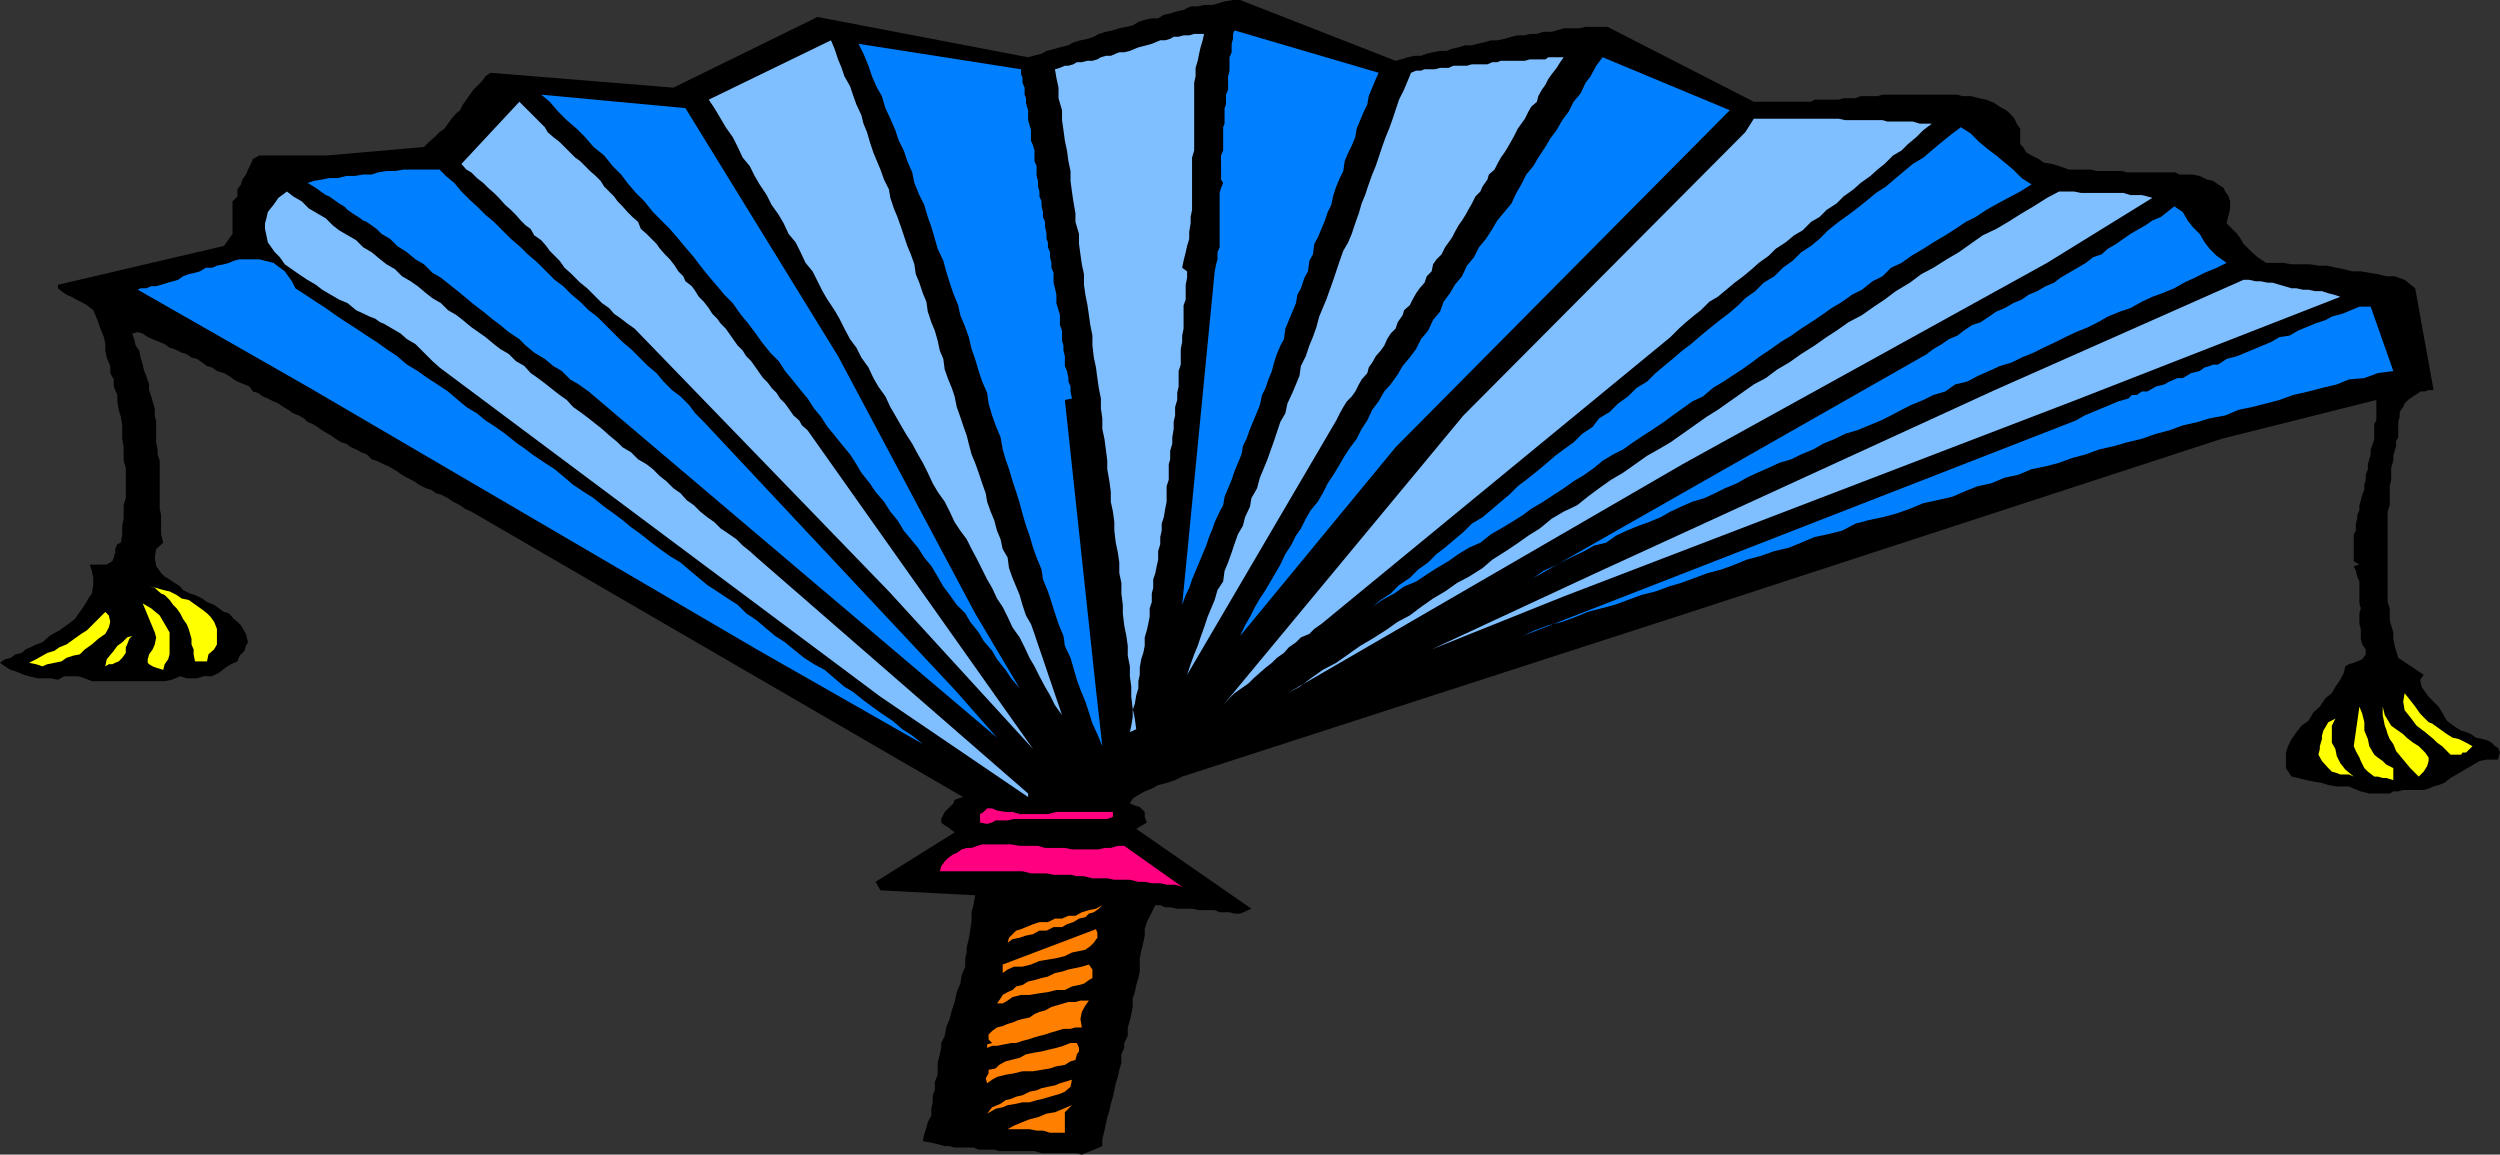 <svg xmlns="http://www.w3.org/2000/svg" width="353.801" height="163.402"><rect width="100%" height="100%" fill="#333333" stroke="none"/><path d="m197.5 8.602.8-.2.9-.3 1-.2h.902l.8-.3.899-.2 1-.199h.898l.801-.3.902-.2 1-.3h.899l.8-.2L210 6l1-.297h.902l1-.203 1-.297.899-.203h1l.699-.2h1l.902-.3h1.2l.699-.2 1-.3h2.199l.902-.2h3.098l20.7 10.602h8.1l.5-.3h3.4l.702-.2h1.7l.699-.3h2.398l.703-.2H277l.7.2h1.202l1.2.3 1 .2 1.199.5.699.5.902.5.5.398.7.8.3.7.5.703v2.2l.399.398.5.8.699.399 1 .5.7.5 1.202.203 1 .297 1.399.5h3.101l.797.203h3.602l.699.2h6.902l.5.3h1.899l1 .2 1 .5.898.199.703.5.797.5.203.5.5.699.2.699v1l-.2.902-.3 1.2 1.5 1.5.5.699.398.699.5.5.7.703.8.7 1.2.8h2.402l1.199.2h2.601l1.2.199h1.199l1.398.3 1 .2 1.203.3h1.2l2.398.399 1.2.3h1.202l1.399.5 1.5 1.2 2.601 14.402h-.703l-.5.2h-.699l-.2.199-.8.5-.7.5-.5.5-.198.5-.5.699V59l-.2.703v2.2l-.3.5v.699l-.2.699-.203.699v.703l-.297 1v1.7l-.203.898V71.5l-.297.902v12.801l.297.899V87.8l.203.699.297 1v.902l.203 1 .2.7.3 1L343 95.5l-.5.703.2 1 1 1.399.702.699.7.699.5.8.5.903.199.297.5.402.699.5.8.5.7.2.7.3.702.5 1 .2.7.199.5.3.5.5.398.2.3.699-.3 1h-1.598l-1 .203-.5.297-1.203.703-2.398 1.399-.899.699-.8.3-.7.2-.703.3-.699.2h-2.898l-.7.199h-.703l-.5.3h-2.898l-1.2-.3-1-.398-.699-.301H330.7l-1.199-.2-.898-.3-1.2-.2-1-.199-1.203-.3-.898-.2-.801-1.199V106.5l.3-.898.5-1 .7-1 .7-.899 1-.703.702-1.2.899-.8.8-1.2.899-.698.5-.899.7-1 .5-1 .202-.902.5-.301.7-.2.5-.198.699-.301.5-.7v-.699l-.5-.699-.2-.8V89l-.199-.7v-1.5l.2-.698-.2-.7v-3.101l-.3-.7-.2-.8-.3-.7.8-.199-.8-.5v-3.8l.3-.5v-1l.2-.7v-.5l.3-.699V71.5l.2-.7.199-.8.3-.7v-.698l.2-.7v-.699l.3-.8v-.7l.2-.703.199-.7v-.698l.3-.801.2-.7V60l.3-.5v-2.898l-21.898 5.5-75.101 24.5-72 23.3-1 .5-1.2.399-1.199.3-.902.5-1 .399-.898.5-.801.5-.399.703.7.297.699.203.699.7v.699l.3.8-1.5.899 16.302 11.3-1.602.7h-.8l-.7-.2h-1.398l-.7-.3H169.7l-1-.2h-2.097l-1-.199h-.7l-.703-.3h-.699l-1.2 2.398-.3 1v.902l-.2 1-.3 1.2-.2 1v1.898l-.198.902-.301 1-.2 1-.3.899v1.199l-.2 1-.199.902-.3 1v1.2l-.5 1v.699l-.403.902v1.2l-.297 1-.203 1-.297.898-.203 1-.199.902-.3 1-.2 1-.3.899-.2 1-.2.898-.3 1.203v1l-2.898 1.2-.7-.2h-5l-1-.3h-5l-.703-.2h-2.2l-.7-.3h-2.698l-.7-.2h-.703L133 162l-1.2-.297-1.198-.203.199-1 .3-.898.2-.801.5-.899v-1L132 156v-1l.3-.7v-1.198l.4-1v-1.7l.3-1.199.2-.902v-.7l.5-1 .202-1.199.5-1.199.297-1.203.403-1.2.3-1.398.5-1.199.2-1.203.5-1.2v-1.198l.199-.801v-.7l.3-1.199.2-1.199.199-1.402v-1.2l.3-1.199.2-1.199-13.398-.703-.7-1.2 11.2-7-.903-.698-.5-.301-.5-.399v-.5l.5-1 .703-.699.5-.5.2-.5.5-.203.699-.2-69.602-40.398-.898-.402-.7-.5-1-.5-.699-.5-1-.5-.703-.2-.699-.5-.7-.198-1-.5-.698-.5-1-.5-.7-.399-.703-.5-.5-.3L55 66l-.7-.297-1-.5-.698-.203-.7-.7-.8-.3-.7-.398-.703-.301-.699-.5-.7-.2-.8-.5-.7-.5-.698-.398-.5-.3-.7-.5L44.2 60l-.699-.297-.5-.5-.7-.402-.8-.301-.7-.5-.698-.398-.7-.5-.703-.301-.797-.399-.703-.3-.699-.5-.7-.2-.5-.699-.698-.3-1-.403-.5-.297-.7-.5-.703-.402-1-.301-.7-.5-.7-.2-1.398-1-.8-.198-.7-.5-.703-.2-1-.5-.699-.199-.7-.5-.698-.3-1-.403-.7-.297-.703-.5L19.5 47l-.8.203.3.797.2.902.5.7.202 1 .297 1 .203.898.297.703.403 1.2v.8l.3.899.2.699.3 1v1l.2.902v2.899l.199 1v.699l.3.902V72l.2.902v2.7l.3 1.199-1 .902-.199 1.2.2 1.199.699 1 .5.5L24 82l.7.5.8.5.402.5 1 .5.7.203 1 .5.699.5 1 .399 1.398 1 .703.199.7.8.5.399.5.5.699 1.203.3 1.2-.3.5-.2.699-.699.699-.3.8-.903.399-.797.5-.902.703-1 .5h-1.2l-.898.297h-1.5l-.902-.297-1.2.5-1 .2H13L12 96l-.898-.297h-2l-.903.5-1-.203H5.301l-1.2-.297-.699-.203L2.2 95l-.699-.2-.8-.5-.7-.5.7-.5.8-.198.7-.5.902-.2.5-.5.699-.3.8-.399.899-.3L7 90l1.402-.797 1-.703 1.2-.898 1.398-2 .5-.899L13 84l.2-1.2v-1l-.2-1-.3-.898h2.402l.8-.5.2-.5.199-.699v-.5l.3-.703.5-.2.2-1.198v-1.2l.199-1V71.5l.3-1v-4.297l-.3-1v-1.902l-.2-1.2v-1.898L17.103 59l-.301-1-.2-1.2v-.898l-.5-1.199v-1l-.5-.902v-1l-.5-1.2-.199-1v-.898l-.203-1-.5-1.203-.297-.898-.402-1-.3-.7-.9-.699-.5-.3-1-.5-.698-.403-.7-.297-.703-.5-.5-.402v-.5l23.5-5.5.703-1 .5-.7V28.5l.7-.7v-1l.5-.698.199-.7.5-.699.3-.703.399-.797.3-.703.9-.5h9.6L60 20.8l.7-.698.8-.7.7-.699.702-.5.5-.703.5-.7.7-.8.5-.398.398-.801 1.5-2.098.5-.5.7-.703.5-.7.702-.5 25.899 2.102 20.398-10 29.801 5.7.7-.2 1.202-.3.7-.399 1.199-.3.699-.2 1.2-.3.702-.403 1-.297 1-.203.899-.297.699-.402 1-.301 1-.2.902-.3 1-.2.899-.198.8-.5L162 2.8l1-.2h.902l.797-.5.903-.199 1-.3.898-.2 1-.5h1l.902-.199h1.2l1-.3.699-.2L174.5 0h1l22 8.602"/><path fill="#0080ff" d="m195.102 10.3-.403.903-1 2.399-.199 1.199-.5 1-.5 1.199-.5 1.203-.2 1.2-.5 1.199-.5 1-.5 1.199-.198 1.402-.5 1-.5 1.2-.403 1.199-.297 1.398-.5 1-.402 1.203-1 2.399-.5.898-.2 1.5-.5.902-.198 1.5-.5.899-.5 1.5-.5.902-.2 1.2-1.5 3.597-.203 1.5-.5.902-.5 1.2-.398 1.199L180 52.5l-.5 1.203-.398 1.2-.5 1-.301 1.398-.399 1-.5 1.199-.5 1.203-.5 1.399-.5 1-.203 1.199-.5 1.199-.5 1.203-.398 1.2-1 2.398-.2 1.199-.5.902-.699 1.5-.3.899-.5 1.199-.403 1.203-2 4.797-.398 1.203-.5 1-.5 1.399 4.601-47.2.2-1 .199-.699v-1l.3-.703v-7.7l.2-.698.3-.7-.3-.5V22l.3-.7V18l.2-.5v-2.2l.199-.5v-1.398l.3-.699v-1.902L174 10V8.102l.3-.7V6.203l.2-.703v-.7l.2-.5 20.402 6"/><path fill="#80bfff" d="m170.402 4.8-.203.903-.297 1-.203.899-.199 1-.3 1V10.8l-.2.902V21.3l-.3 1v7.402l-.2 1v.899l-.2 1.199v1l-.3 1-.2.902-.3 1.2-.2 1 .7.5v.898l-.2 1v2.101l-.3.801V46.5l-.2 1v.902l-.198 1v2.2l-.301.898v2.203l-.2.899v1l-.3 1V58.8l-.2.902v1l-.199 1.2v.898l-.3 1V65l-.2.703v2.2l-.3.898V71l-.2 1-.203 1.203-.297.899v1L164.2 76v1l-.297 1v1.203l-.203.899-.199 1-.3.898v1.203L163 84v1.203l-.3.899V87.3l-.2 1-.2.902-.3 1v1.2l-.2 1-.3.898-.2 1.199v1l-.198.902v1l-.301 1-.2 1.2-.3.898v1l-.2 1.203-.199.899.899-.399-.2-1.5-.3-1.402-.2-1.7v-1.398l-.199-1.5V94.3l-.3-1.5v-1.399l-.2-1.402-.3-1.5-.2-1.7v-1.198L158.7 84v-1.5l-.297-1.398v-1.5l-.203-1.399-.297-1.402-.203-1.7v-1.199l-.199-1.5-.3-1.402v-1.398l-.2-1.5-.3-1.7v-1.199l-.2-1.601-.2-1.5-.3-1.399v-1.5l-.2-1.402v-1.399l-.3-1.5-.2-1.402-.198-1.5-.301-1.398-.2-1.7V47.5l-.3-1.5-.399-2.797-.3-1.5-.2-1.402v-1.5l-.3-1.399-.2-1.402-.203-1.5v-1.398l-.5-1.7v-1.199l-.297-1.703-.203-1.398-.199-1.5v-1.399l-.3-1.402-.2-1.5-.3-1.399-.2-1.5-.2-1.402v-1.398l-.5-1.7v-1.5L149.5 11l-.2-1.2.7-.198.7-.301h.5l.702-.2.5-.3h.7l.8-.2h.7l.699-.199.5-.3.699-.2h.7l.702-.3.5-.2h.7l.8-.199 1.2-.5 1.199-.3.699-.2.5-.203.7-.297h.702l.7-.203.5-.297h.699L167.5 5h.8l.7-.2h1.402m-23.5 86.403 3.399 10-1-1.402-.7-1.399-.699-1.199-.8-1.5-.7-1.402-.703-1.2-.699-1.5-.7-1.398-1-1.402-.698-1.5-.7-1.399-.8-1.199-.7-1.5L139.7 82l-1.398-2.797-.801-1.5-.7-1.402-.898-1.2-.8-1.199-.7-1.5L133.7 71l-1-1.398-.699-1.2-.7-1.5-.698-1.402-.7-1.2-.8-1.5-.903-1.398-.699-1.199-.8-1.402-.7-1.2-.7-1.5-1-1.398-.698-1.203-.7-1.5-1-1.398-.703-1.399-.898-1.203-.801-1.5-.7-1.398-.698-1.2-1-1.5-.7-1.199-.703-1.402-.699-1.399-1-1.199-.7-1.5-.698-1.402-1-1.2-.7-1.5-.703-1.199-1-1.402-.699-1.398-1-1.5-.7-1.2-.698-1.402-1-1.2-.7-1.5-.703-1.398-1-1.402-.699-1.2-.898-1.5-.801-1.198 17.3-8.399.5 1.2.5 1.5.5 1.199.399 1.199.8 1.402.4 1.2.5 1.398.702 1.5.297 1.199.5 1.203.403 1.399.5 1.5 1 2.398.5 1.402.699 1.399L126 28l.5 1.5.5 1.203.5 1.399.402 1.199.5 1.5.5 1.199.5 1.402.2 1.399.5 1.199.5 1.5.5 1.203.199 1.399.5 1.5.5 1.199.398 1.402.301 1.399.5 1.199.2 1.5.5 1.402.5 1.2.402 1.199.3 1.5.5 1.398.399 1.203.5 1.399.3 1.199.399 1.5.5 1.199.5 1.402.5 1.5.5 1.399.2 1.199.5 1.402.5 1.2.402 1.5.5 1.199.3 1.402.7 1.2.199 1.5.5 1.398.5 1.199.5 1.203.398 1.399.5 1.5.703 1.199.5 1.402.5 1.5"/><path fill="#0080ff" d="M144.5 9.8v.7l.2.5v.703l.3.7v1l.2.5v.699l.3 1V17l.2.703.202.7v1.5l.297.699.203.699v1.5l.297.699v1.402l.203.7v.8l.2.7v.699l.3.699v.703l.2.797v.703l.3.7v.699l.2 1v.699l.199.5V35l.3.703v.7l.2.8v.7l.3.699V40l.2.8.199.903v1.2l.3 1 .2.699V46l.3.8v1.403l.2.7v.699l.2.8v1.399l.3.699.2 1v.5l.3.703v.7l.2 1-1 .199 4.402 41 .898 8-.7-1.7-.698-1.5-.5-1.601-.5-1.5-.7-1.7-.5-1.398-.5-1.703-.402-1.398-.8-1.7-.2-1.402-.7-1.7-.5-1.5-.5-1.597-.5-1.5-.698-1.703-.2-1.398-.703-1.7-.5-1.402-.5-1.7-.5-1.398-.5-1.699-.398-1.5-.5-1.601-.5-1.5-.5-1.7-.5-1.402-.399-1.398-.3-1.7-.7-1.699-.5-1.402-.5-1.7-.203-1.5L139 54l-.5-1.5-.5-1.7-.5-1.398-.398-1.699-.5-1.402-.7-1.7-.3-1.398-.7-1.703-.5-1.5-.5-1.598-.402-1.5-.8-1.699-.4-1.402-.5-1.7-.5-1.398-.5-1.703-.698-1.398-.7-1.7-.3-1.5-.7-1.601-.5-1.5-.703-1.399-.5-1.5-.699-1.601-.7-1.5-.5-1.7-.698-1.199-.7-1.601-.5-1.5-.703-1.7-.699-1.398 23 3.598"/><path fill="#80bfff" d="m221.3 8.102-.5.699-.5.8-.698.899-.5.703-.403.797-.5.703-.5.899-.199.8-.8.7-.4.699-.5 1-.5.699-.5.703-.5 1-.398.7-.5.898-.5.8-.5.7-.5.902-.402.797-.8.703-.2.7-.7 1-.3.699-.7.699-.5 1-.398.699-.5.902-.5.801-.5.7-.5.898-.402.8-1 1.399-.5 1-.7.703-.5.7-.198 1-.7.699-.3.898-.7.8-.5.7-.5.902-.402.801-.8.7-.2.699-.7 1-.3.898-.7.703-.5.797-.398.902-.5.7-.703.8-.5.899-.5.699-.199.8-.8.903-.4.7-.5 1-.5.699-.698.699-.5.8-.5.899-.5 1L168 95.5l.5-1.5.5-1.398.5-1.2.402-1.199.5-1.402.5-1.5 1-2.399.399-1.402.8-1.2.2-1.5.5-1.198.5-1.399.398-1.203.5-1.398.703-1.2.297-1.199.703-1.5.2-1.203.8-1.398.399-1.5 1-2.399.5-1.402.5-1.399.398-1.199.5-1.5.703-1.203.297-1.398.703-1.5 1-2.399.2-1.402.699-1.399.5-1.5.5-1.199.5-1.402.398-1.5 1-2.399.5-1.402.5-1.398.403-1.2.5-1.5.5-1.402.699-1.2.5-1.198.5-1.5.5-1.399.398-1.402.5-1.2.5-1.5.5-1.398.5-1.203.403-1.2.5-1.5.5-1.398.5-1.199.5-1.402.398-1.2.5-1.5.7-1.398.5-1.203.5-1.2.702-.3h.7l.5-.2h1.5l.699-.198H205l.7-.301h1.902l.699-.2h2.199l.7-.3h.702l.5-.2h3.399l.699-.199h2.2l.402-.3h2.199"/><path fill="#0080ff" d="m197.5 63.3-22 26.7.7-1.5.702-1.2.7-1.398.699-1.199.8-1.203 2.098-3.598.703-1.5.797-1.199.703-1.402.7-1 .699-1.399.699-1.199 1-1.203.7-1.2.702-1.398.797-1.199.903-1.5.699-1.203.8-1.2.899-1.198.7-1.399.8-1.203.7-1.5.902-1.2.8-1.398.899-1 1-1.402.699-1.2 1-1.198.902-1.2.7-1.402 1-1.2.699-1.5 1-1.198.5-1.399.898-1.203.703-1.2 1-1.198.7-1.5 1-1.2L209.3 35l1-1.2.898-1.398.703-1.199 1-1.203 1-1.2.7-1.5.699-1.198.699-1.399 1-1.203.7-1.2 1-1.5.702-1.198.899-1.2.8-1.402.899-1.2.7-1.398 1-1.199.702-1.5.7-.902.8-1.5.899-1.2 18 7.5-47.301 47.7m-78.897-12.899L138 86.801l6.3 10.601L143.103 96l-.801-1.2-1.2-1.5-.699-1.198-1.203-1.399-.699-1.203-1.2-1.5-.698-1.2-1.2-1.198-1-1.399L133.5 83l-.8-1.398-.9-1.5-1-1.2-.898-1.402-2-2.398-.902-1.5-1-1.2-.898-1.402-1.2-1.398-.8-1.2-1.2-1.5-.703-1.199-.898-1.402-1-1.2-1.2-1.5-1-1.199L116.2 59l-1-1.2-.898-1.398-1-1.199-1.2-1.5-1-1.203-.902-1.398-1.199-1.2-1.2-1.5-1-1.402-.898-1.2-1-1.198-1.203-1.7-1.199-1.199-1-1.203-1.2-1.398-1.198-1.5-.903-1.2L97 35l-1-1.2-1.2-1.398-1.198-1.199-1.2-1.203-1.203-1.5L90 27.3l-1.2-1.398-.898-1.199L86.7 23.5 85.5 22 84 20.8l-1.2-1.398-1.198-1.199L80.199 17 79 15.8l-1.2-1.398-1.198-1L97 15.301l21.602 35.101"/><path fill="#80bfff" d="M115 61.902 146.2 106l-20.4-22.297-36-37.203-1-.7-.898-.698-1-.7-.703-.8-1-.7-.699-.699-.7-.703-.698-.7-1-.8-.7-.7-.703-.698-.797-.7-.703-1-.699-.699-.7-.703-.5-.7-.698-.8-1-.7-.5-.898-.7-.5-.703-.699-.699-.8-.7-.7-.8-.703-.898-1-.7-.7-.8-.698-.7-.7-.902-.699-.8-.8L66 24l-.7-.797 8.2-8.8.7.699.702.699.7.699.699.703.8.797.399.703.8.7.9.699.702.699.797.8.703.7.7.5.699.699.699.703.8.7.7.699.5.8.7.7.702.699.5.699.7.703.699.797.699.703.8.7.4 1 .8.699.7.699.702.699.5.703.7.797.699.703.699.899.5.8.7.7.3.699.902.699.5.703.5.797.7.703.699.899.5.8.699.7.5.699.7.699.5.703.702 1 .5.7.7.699.5.8.699.7.5.699.699 1 .5.699.7.703.5.7.702.699.5.8.7.7.5.699.699 1 .8.699.399.703.8.7.7 1M273.402 17.5l-1.203.902-1 1-1.199 1-.898.899-1.2.699-1.203 1.203-1 .797-1 .902-1.398 1-1 .899-1.399 1-1 1-1.402.902-1 1-1.2.7-1.198 1.199-1.2.699-1.203 1-1.398.902-1 1-1.399 1-1 .899-1.203 1L245.5 40l-2.398 2-1.2.703-1.203 1.2-.898.699-1.2 1-1 .898-1.199 1.203L187 88.301 186 89l-.7.703-1.198.5-.7.7-1 .699-.703.8-1 .7-.699.699-.898.699-.801.703-.899.797-.703.703-2 1.399-.699.699-.898 1 34-41L247 18.703l1.2-1.902h12l.902.199h5.3l.7.203h3.597l1 .297h1.703"/><path fill="#0080ff" d="m287.5 26.102-1.598 1L284.2 28l-1.5.8-1.597.903-1.5 1-1.403.7-1.5 1-1.398.898-1.7 1-1.402.902-1.699 1-1.398 1-1.5.7-1.2 1.199L265 39.8l-1.5 1.2-1.398.703-1.403 1-1.5.899-1.398 1-1.5 1-1.399.898-1.402 1-1.5.902-1.398 1-1.5 1-1.2.899-1.402 1-1.398.902-1.2.797-1.5.902-1.402 1.2-1.5.699-1.398 1-1.403 1-1.199.902-1.5 1-1.398.899-1.5 1-1.403 1-1.398.699-1.5.902-1.2 1-1.402 1-1.5.899-1.398 1-1.399.898-1.5 1-1.703 1-1.199.902-1.598 1-1.5.899-1.402.8-1.5 1.2-1.598.699-1.5.902-1.402 1-1.7 1-1.398.899-1.5 1L198.7 83l-1.398 1-1.7.902-1.402 1 1.203-1 1.399-.902L198 82.8l1.5-1 1.2-1.198 1.402-1 1.199-1.2 1.199-.902 1.402-1.2 1.2-1 1.199-1.198 1.5-.899 1.199-1L212.402 71l1.2-1 1.199-1.2 1.199-.898 1.5-1.199 1.2-1 1.402-1.203 1.199-.898 1.398-1 1.203-1.2 1.5-1 .899-1.199 1.5-.902L229 57.1l1.402-1 1.2-1.199 1.5-.902 1.199-1.2 2.398-2 1.403-1.198 1.199-.899 1.398-1.203 1.203-1 1.5-1.2 1.2-.898L246 43.203l1-1 1.402-1 1.2-1.203 1.5-.898 1.199-1.2 1.398-1 1.203-1.199 1.399-.902 1.199-1 1.2-1.2 1.5-1.199 1.402-1 1.199-.902 1.5-1.2 1.199-1 1.402-.898 1.399-1.199 2.398-2 1.5-.902 1.403-1.2 1.199-1 1.5-1.199L277.5 18l1.402.902 1.2 1.2 1.199 1L282.5 22l1.2 1 1.202 1 1.2 1.203 1.398.899M62.2 24l.902.902 1.199 1 1 1.2L66.5 28.3l1 .902 1.2 1.2 1.202 1 2.399 2.398 1.398 1.2 1 1 1.403 1.203 2.398 2.399 1.2.898 1.202 1.203 1.2 1 1.199 1.2 1.199.898 3.602 3.601 1.199 1 2.398 2.399 1.203 1 1 1.199 1.2 1.203 1.199.899L97.5 57.3l.902 1.199 1.2 1.203 35.5 37.899 6 6.8-57.801-49-1.399-1-1.203-.699L79.5 52.5l-1.2-.7-1.198-1-1.5-.898-1.2-1L73.5 48 72 47l-1.2-1-1.198-.898-1.2-1-1.203-.899-2.398-2-.899-.703-1.5-1.2-1.203-.698-1.199-1.2-1.2-.699-1.198-1-1.403-.902-1-1L54 33.1l-.7-.699-1.398-1-.5-.199-.703-.5-.797-.5-.703-.5-.5-.5L48 28.8l-1.398-1-.5-.2-.7-.5-.703-.5-.797-.5-.402-.199.902-.3 1.2-.2 1-.199H47.8l1.199-.3h1.2l1.202-.2h1.2l.898-.3 1.2-.2h1.202l1.2-.203h5.097"/><path fill="#80bfff" d="m107.102 78.902 38.398 33.399v.5l-20.898-14.2L62.199 52l-1-.898-2.398-2.399L57.6 48l-.902-.797L55.5 46.5l-1.2-.7-.5-.198-.698-.5-.801-.301-.399-.2-1.5-.699-1.203-1-1.199-.5-1.2-.699L45.603 41l-.903-.7-1.199-.698-1.2-.801-2-1.399-.698-1-.7-.699-.5-.703-.5-.7-.203-1-.199-.898v-.8l.2-.7.202-.902.797-1 .703-1 1.2-.898.898.699 1.2.699 1 1 1.202.703 1.2.7 1 1 .898.699 1.2.699 1.202.699 1 1 1.2.703 1.199 1 .898.7 1.203.699 1 1 1.2.699 1 .699 1.199 1 .898.703 1.203.7 1 1 1.2.699.898.699 1.2 1 1 .699 1 .703 1.202 1 .899.7 1.199.699 1 1 1.2.699.902 1 1 .699 1.199.902 1 .801.898.7 1 .699.903 1 1 .699 1.199.902 1 .797.898.703 1 .899 1.203 1 .7.699L89.3 64l1 1 1.199.703.902.7 1 1 .899.699 1 1 1 .699.898 1 1 .699.903.902 1 .801 1 .7.898.898 1.2.8 1 .7.902.902 1 .797 1 .902M304.602 28l-14.903 9.203-51.597 28.5-55.903 32.399 1.703-.899L185.5 96l1.7-1.2 1.902-1 3.398-2.398 1.7-1 1.902-1.199L197.8 88l1.699-.898 1.602-1.2 1.699-1.199 1.699-1 1.7-1.203 1.702-.898 1.899-1.2 1.398-1.199L213.102 78l1.5-1 1.699-1.2 1.601-1 1.7-1.398 1.699-1 1.898-.902 1.5-1.2 1.602-1.198 1.699-1.2 1.7-1 1.702-1.199 1.7-1.203 1.597-.898 1.703-1 3.399-2.399L241.5 59l1.602-1 5.097-3.598 1.703-.902 1.598-1.2 1.7-1 1.702-1.198 1.899-1.2 1.699-1.199 1.402-.902 1.7-1.2 1.898-1 1.7-1.199 1.5-1 1.6-1.199 2-1.203 1.602-1.2 1.7-.898 1.898-1.199 1.7-1 1.702-1.203 1.7-1.2 1.898-.898 1.7-1 1.902-1.199 1.699-1L289.699 28l1.703-.898h2.098l1 .199h6l1 .3h1.602l.8.2.7.199"/><path fill="#0080ff" d="m315.102 37.203-1.403.7-1.699.699-1.398.699-1.5.699-1.403.8-1.699.7-1.398.5-1.5.703-1.602.899-1.5.5-1.7.699-1.398.8-1.402.7-1.7.699-1.5.703-1.398.7-1.703.8-1.398.7-1.7.699-1.402.699-1.699.5-1.5.699-1.598.703-1.5.797-1.703.402-1.398 1-1.7.5-1.402.7-1.699.699-1.398.699-1.5.8-1.403.7-1.699.703-1.7.7-1.698.5-1.403.699L258 62.8l-1.398.8-1.7.7-1.402.7-1.7.5-1.5.703-1.6.7-1.5.699-1.4.8-1.698.7-1.403.699-1.5.699-1.699.5-1.598.703-1.5.7-1.402.8-1.7.7-1.398.5-1.703.699-1.5.699-1.398 1-1.7.402L224.2 78l-1.5.703-2.797 1.399-1.5.699-1.402 1 55.7-31.7.902-.699 1.199-.699 1-.703 1.199-.5.902-.7 1.2-.8 1.199-.398 1.199-.801 1-.7 1.2-.5 1.202-.699 1.2-.5 1-.699 1.199-.5 1.199-.703 1.2-.5.902-.7 3.597-2.097 1-.8 1.203-.403.899-.797 1.199-.703 2-1.398 1.2-.7.902-.5 1-.699 1.199-.5.898-.703 1-.797 1.203.797.7 1.203.699.899 1 1L312 34.3l.7.902 1 1 .702.5.7.5m-184.5 68.098-23.5-13.398L43.5 54.703 19.5 41l.402-.2h.797l.703-.3h.7l.699-.2 1-.3 1.398-.398.703-.5.797-.301.903-.2.699-.199.8-.5H30l.7-.3 1-.2.702-.199.7-.3.8-.2H36.7l.801.2 1.2.3 1.202.899.399.3 1 1.399.5 1 1.398.902 1.5 1 1.403.899 1.398 1 1.5 1 1.402.898 1.5 1 1.399.902 1.398 1 1.5 1 1.403 1.2 1.5.898 1.398 1 1.402.902 1.5 1 1.399 1.2 1.199 1 1.5.898 1.2 1 1.402.902 1.398 1 1.5 1.2 1.402 1 1.2.898 1.5 1 1.398.902 1.2 1 1.402 1.2 1.5 1L84 70.5l1.5 1.203 1.402 1 1.2.899 1.199 1 1.398 1 1.5 1.199 1.203.902 1.399 1 1.5.899 1.398 1.199 1.203 1 1.2 1 1.398.902 1.5 1 1.402.899 1.2 1.199 1.5 1L108.5 89l1.2 1 1.402.902 1.199 1 1.5 1.2 1.398.898 1.5.8 1.403 1.2 1.398 1.203 1.2.7 1.5 1.199 1.202.898 1.399 1 1.5 1 1.398 1.203 1.403.899 1.5 1.199"/><path fill="#80bfff" d="m331.2 42-37.4 14.602-72.5 27.8-18.698 7.5 22.8-10.601 56.899-26.098L317.5 39.602h.8l.9.199h.702l1 .199h.7l1 .3.699.2 1 .3H325l.902.2h.797l.903.203h1l.898.297.8.203.9.297"/><path fill="#0080ff" d="m338.7 52.5-2.2.3-1.898.7-2.2.203-1.703.7-2.097.5-1.903.5-2.199.5-1.898.699-1.903.5-2 .5-1.898.398-1.899.8-2.203.403-1.597.5-2.2.5-1.902.7-1.898.5-2 .699-2.102.5-1.7.5-2.198.5-1.903.699-1.898.5-1.899.699-1.902.5-2 .402-1.898.801-1.903.399-1.898.8-1.899.399-2 .8-1.601.7-2.2.5-1.902.402-1.898.797-2 .703-1.899.5-1.902.399-1.898.5-1.903 1-2 .5-1.898.398-1.899.8-1.703.7-2.097.5-2 .703-1.903.5-1.699.7-1.898.699-1.903.5-3.797 1.398-1.703.5-1.898.703-2 .5-1.899.7-1.902.699-1.898.5-1.903.5L223 87.3l-1.898.699-2 .5-1.903.703L215.5 90l78.3-30.5 1.2-.7 1.2-.5 1.202-.5 2.399-1 1.398-.398.5-.5h.703l.7-.5h.8l1.2-.699 1.199-.3L307 54l.7-.297.5-.203h.702l1.2-.7 1.199-.3.699-.5.7-.2.5-.198h.702l1.2-.801 1.5-.399 3.597-1.5 1.203-.5 1.2-.699L324 47.5l1.2-.7 1.202-.5 1.2-.5 1.5-.5.898-.5 1.5-.398 1.2-.5 1.202-.5h1.598l3.2 9.098"/><path fill="#ff0" d="M30.7 90.402v.801l-.4.7-.8.699-.2 1h-1.698l-.2-1v-.7l-.3-.699v-.8l-.2-.7L26.7 89l-.297-.7-.5-.698-.402-.801-.5-.7-.5-.5-.5-.699-.7-.699-.5-.203-.898-.797-.8-.203 1 .203 1 .297.898.203 1 .5.7.5 1 .2.702.5 1.399 1 .5.398.5.5.5.699.398 1v1.402M23.102 94.8l-1-.3-.5-.2-.5-.3-.2-.2v-.5l.2-.698.5-.7.3-.699.2-1-.2-.703-1.703-4.098 1.203.7 1.2 1L24 89.5v3.102l-.2.699-.5.699-.198.8M11.3 92.602l-1 .199-.898.3-.703.5-2 .399-.699.3-.898-.3-1-.2 1-.5.898-.5.7-.398 1-.3.702-.5 1-.399 2.098-1.5.8-.5.4-.402 1.5-1.5.702-.7.5.5.2.899-.2.8-.5.903-1 .7-.902.8-1 .7-.7.699M18.7 90l-.4.402-.3.801-.2.399v.8l-.5.7-.5.5-.5.199-.398.199h-.5l-.5.3.2-1 1-1.198.5-.7.699-.5.699-.699.7-.203m331.202 15.602-.402.398-.5.5h-.5l-.2.3h-1.5l-1.198-1.198-.7-.5-.5-.5-1.203-1-1.199-.899-.898-1.203-.801-1-.2-1.2.2-1.198.8 1 .7.898.699 1 1.2 1.203.5.2.702.5 1.399 1 .8.5.899.199 1 .5.902.5m-11.202 3.101v1.7l-1-.301h-.5l-.7-.2h-.5l-.898-.699-.5-.5-.5-1-.2-.5-.5-.902-.3-.7.8-5.601.399 1 .3 1.203v1.2l.5 1.199.2 1L336 106.8l.5.402.7.5.5.5 1 .5m3.6 1.2-1.198-1.199-1-1.203-1-1.2-.403-1-.5-.698-.297-.7-.203-.699-.199-.5-.3-1.5V100l.3 1.203.902 1.5.7.5 1 .7.5.5.898.699.8.5.9.898.5.703v.5l-.2.7-.5.8-.7.7m-9.198-.001-.7-.3H331.2l-.5-.2-.699-.199-.5-.5-.898-1-.5-.902.199-.801v-.398l.3-1v-.5l.2-.7.3-.5.399-.699 1-.5-.5 1v2.399l.5.898.2 1 .5 1 .702.902 1.2 1"/><path fill="#ff0080" d="M157.5 114.902v.7l-.8.3h-13.2l-.898.2h-1.7l-.5.3-.703.2-1-.2v-1.199l.5-.3.5-.5h.703l.7.3 1.199.2h1l1 .3h4l1.199-.3h8m1.602 4.8 8.199 5.797-1-.297h-1.2L164.2 125H163l-1-.2h-.898l-1.2-.3H157.7l-1-.2h-2.097l-1.2-.3h-1l-.902-.2h-2.398l-1-.198h-2.2l-1.203-.301H133l.2-.7.5-.699.5-.5.702-.5.5-.199.7-.5.699-.203h.699l.8-.297.7-.203h4.102l1.199.203h2.601l1 .297h2.797l1 .203h3.801l.8-.203h.9l1-.297h.902"/><path fill="#ff8000" d="m156 128.102-.5.5-.7.5-.698.199-.5.5-.903.199-.797.5-.902.3-.7.403h-1.198l-1 .5h-1l-.903.5-1 .2-.898.3-1 .2-.7.5.2-.7 1-1 .699-.203.7-.297 1-.402.902-.301h1.199l1-.5h1l.898-.398h1l.903-.5 1-.301 1-.2.898-.5m-14.098 9.602V136.5l13.2-5 .199.5v.703l-.5.7-.5.5-.7.5-.902.199-1 .199-1 .5-1.199.3-2.398.399-1.2.5-1.203.3H143.5l-.898.403-.7.5m0 4.297h-.8l.5-.7.3-.5.7-.398.699-.3.5-.5.898-.2.801-.5.902-.199 1-.3.899-.2 1-.5 1-.203.898-.297 1-.203.903-.2 1-.3.5.703v1.2l-.5.3-.7.5-.703.2-1 .199-1 .5H149.5l-1.2.3-1.398.2-1.203.199H144.5l-1.2.3-.698.5-.7.399m12.2-.398-.5.699-.5.902-.2 1 .2 1.2h-.903l-.699.199h-1l-1 .3-.7.2-.898.3-.8.2-.7.199-.902.3-.8.2-.9.3h-.698l-2 .399h-.7l-.703.3v-.5l.703-.198-.5-.5v-.7l.5-.5.7-.5.8-.199.7-.3.699-.2.699-.3.7-.2 1-.203.702-.5.7-.297.8-.203.899-.5.699-.2 1-.3.7-.2h1l.702-.198h1.2M139.7 153.3l-.2-.698.402-.7v-.5l1-.199.5-.5.899-.5.8-.203 1.2-.297.898-.5 1-.203 1.203-.2 1.2-.3.898-.2 1-.3 1-.398h.902l.297.699v.5l-.297.402-.203.797-.699.203-.8.5-1.2.2-.898.3-1.2.2-1.203.199h-1.5l-1.199.3-1.2.2-1.198.3-.7.399-.703.5m.703 3.902-.703.399.703-.899 1.2-.5.699-.5.8-.203.7-.297.898-.203 1-.5 1-.2.703-.3.899-.2 1-.198.699-.301.7-.2 1-.3-.2 1-.8.699-.7.3-.7.2-.698.203-1 .297-.903.203-1 .297h-1l-.898.203-1.2.2-.699.3-1 .2-.5.3m11.298-.801-1 1v2.899h-2.098l-1-.301h-.903l-1-.2h-3.097l.898-.5 1.2-.5 1-.398 1.202-.3 1.2-.5 1.199-.2 2.398-1"/></svg>
